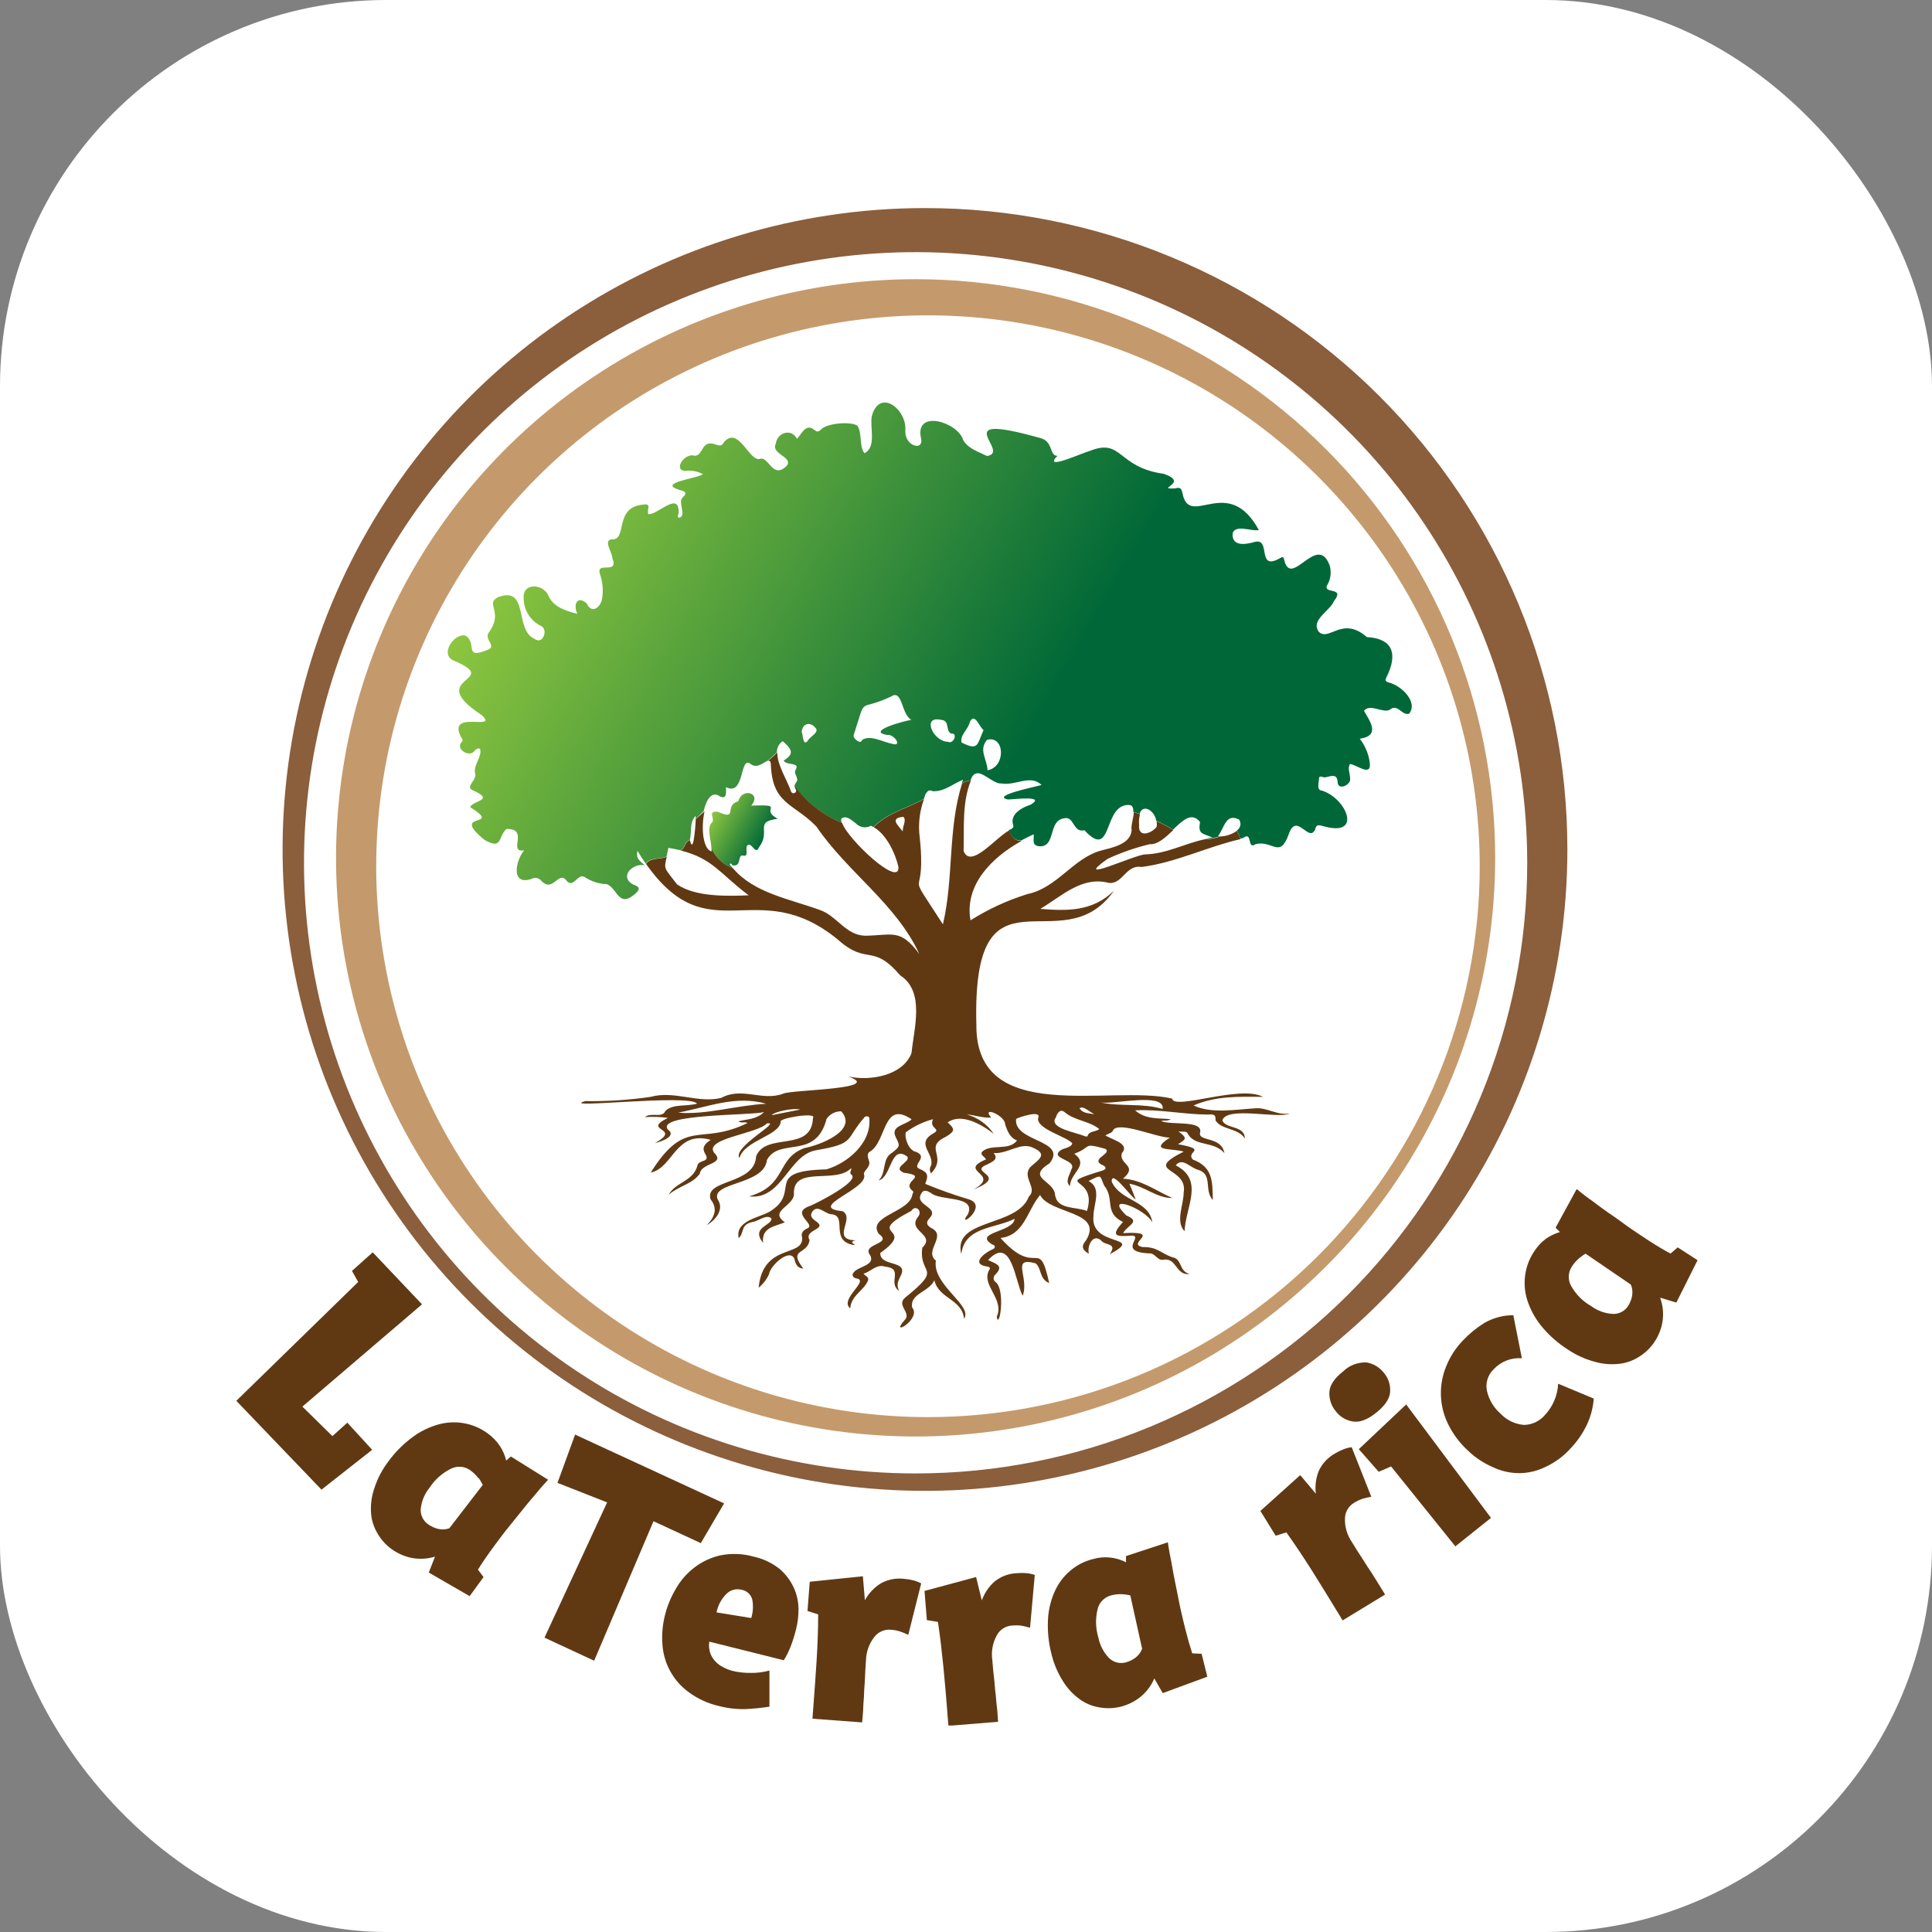 <?xml version="1.0" encoding="UTF-8"?> <svg xmlns="http://www.w3.org/2000/svg" xmlns:xlink="http://www.w3.org/1999/xlink" xmlns:svgjs="http://svgjs.com/svgjs" width="1000" height="1000"><rect width="100%" height="100%" fill="#808080" stroke="none"/> <rect width="1000" height="1000" rx="200" ry="200" fill="#ffffff"></rect> <g transform="matrix(14.545,0,0,14.545,93.227,93.154)"> <svg xmlns="http://www.w3.org/2000/svg" xmlns:xlink="http://www.w3.org/1999/xlink" xmlns:svgjs="http://svgjs.com/svgjs" width="55" height="55"> <svg xmlns="http://www.w3.org/2000/svg" width="55" height="55" viewBox="0 0 55 55" fill="none"> <g clip-path="url(#clip0_337_7431)"> <path d="M26.507 1C21.986 1 17.566 2.339 13.806 4.847C10.047 7.355 7.117 10.919 5.387 15.09C3.656 19.26 3.204 23.85 4.086 28.277C4.968 32.705 7.145 36.771 10.342 39.964C13.539 43.156 17.613 45.329 22.047 46.21C26.482 47.091 31.078 46.639 35.255 44.911C39.432 43.184 43.003 40.258 45.515 36.505C48.027 32.751 49.367 28.338 49.367 23.824C49.367 17.771 46.959 11.966 42.672 7.685C38.385 3.405 32.57 1 26.507 1ZM26.173 46.029C21.869 46.029 17.661 44.754 14.082 42.367C10.502 39.979 7.713 36.585 6.065 32.614C4.418 28.644 3.987 24.274 4.827 20.059C5.667 15.844 7.74 11.972 10.783 8.933C13.827 5.894 17.705 3.824 21.927 2.986C26.149 2.147 30.525 2.578 34.502 4.222C38.479 5.867 41.878 8.652 44.27 12.226C46.661 15.799 47.938 20.001 47.938 24.299C47.938 27.152 47.376 29.978 46.282 32.615C45.188 35.251 43.585 37.647 41.564 39.665C39.543 41.683 37.143 43.283 34.503 44.375C31.862 45.467 29.032 46.029 26.173 46.029Z" fill="#8B5E3C"></path> <path d="M26.173 3.531C22.094 3.531 18.107 4.739 14.715 7.002C11.323 9.264 8.68 12.48 7.119 16.243C5.558 20.006 5.149 24.146 5.945 28.14C6.741 32.135 8.705 35.804 11.59 38.684C14.474 41.564 18.149 43.525 22.15 44.319C26.151 45.114 30.297 44.706 34.066 43.148C37.835 41.589 41.056 38.95 43.322 35.563C45.588 32.177 46.798 28.196 46.798 24.123C46.798 21.419 46.265 18.741 45.229 16.243C44.192 13.744 42.673 11.474 40.758 9.562C38.843 7.65 36.569 6.133 34.066 5.098C31.564 4.063 28.882 3.531 26.173 3.531ZM26.615 44.025C22.732 44.025 18.935 42.876 15.706 40.722C12.477 38.568 9.96 35.506 8.473 31.924C6.987 28.342 6.598 24.4 7.355 20.597C8.113 16.794 9.983 13.301 12.729 10.559C15.475 7.817 18.974 5.95 22.783 5.194C26.592 4.438 30.54 4.826 34.128 6.31C37.716 7.794 40.782 10.307 42.94 13.531C45.097 16.755 46.248 20.546 46.248 24.423C46.248 26.998 45.74 29.548 44.752 31.927C43.765 34.306 42.318 36.467 40.494 38.287C38.669 40.108 36.504 41.551 34.121 42.536C31.738 43.52 29.183 44.026 26.604 44.025H26.615Z" fill="#C49A6C"></path> <path d="M20.323 22.263C20.707 21.822 20.005 21.601 19.863 22.108C19.322 22.269 19.888 22.816 19.128 22.481C18.726 22.444 19.083 22.766 18.907 22.883C18.734 23.103 18.907 23.491 18.907 23.807C19.061 24.13 19.336 24.378 19.673 24.5C19.634 24.453 19.594 24.407 19.556 24.358C19.614 24.266 19.627 24.391 19.669 24.391C20.005 24.438 19.815 23.988 20.042 24.043C20.27 24.098 20.064 23.719 20.215 23.661C20.365 23.604 20.482 24.036 20.601 23.743C21.043 23.169 20.402 22.843 21.264 22.733C20.59 22.366 21.609 22.221 20.323 22.263Z" fill="url(#paint0_linear_337_7431)"></path> <path d="M43.011 17.883C42.896 17.848 42.869 17.811 42.929 17.698C43.338 16.875 43.168 16.317 42.233 16.267C41.349 15.495 40.881 16.447 40.516 16.072C40.227 15.655 40.914 15.345 41.06 14.987C41.464 14.471 40.711 14.742 40.806 14.444C40.874 14.337 40.918 14.216 40.935 14.09C40.953 13.964 40.943 13.836 40.907 13.714C40.465 12.534 39.533 14.568 39.29 13.518C39.268 13.421 39.25 13.395 39.149 13.454C38.276 13.957 38.857 12.689 38.216 12.887C37.911 12.973 37.408 13.055 37.456 12.563C37.587 12.25 38.102 12.512 38.389 12.459C37.284 10.432 35.928 12.422 35.673 11.16C35.64 11.003 35.605 10.915 35.419 10.975C34.642 11.017 35.95 10.785 35.008 10.458C33.331 10.222 33.541 9.177 32.377 9.64C32.077 9.722 30.678 10.368 31.221 9.817C30.914 9.817 31.091 9.294 30.592 9.179C27.187 8.224 29.617 9.693 28.712 9.823C28.413 9.673 28.033 9.558 27.865 9.252C27.673 8.612 26.144 8.149 26.363 9.179C26.485 9.662 25.795 9.49 25.806 8.934C25.881 8.171 24.894 7.39 24.615 8.4C24.536 8.813 24.794 9.503 24.352 9.724C24.151 9.461 24.284 9.003 24.096 8.738C23.838 8.586 23.016 8.656 22.813 8.875C22.713 8.978 22.665 8.967 22.561 8.89C22.254 8.634 22.097 9.084 21.949 9.21C21.754 8.824 21.248 8.989 21.2 9.38C21.01 9.768 21.838 9.85 21.584 10.176C21.078 10.67 20.946 9.819 20.639 9.925C20.259 10.05 19.872 8.722 19.351 9.333C19.28 9.466 19.213 9.461 19.09 9.424C18.513 9.203 18.648 9.817 18.305 9.814C17.972 9.693 17.523 10.322 17.976 10.355C18.192 10.323 18.412 10.363 18.602 10.47C18.42 10.622 16.945 10.778 17.771 11.03C17.925 11.074 18.096 11.105 17.877 11.306C17.707 11.475 18.029 11.934 17.773 12.016C17.654 12.016 17.735 11.912 17.74 11.859C17.775 11.034 16.982 11.936 16.662 11.892C16.595 11.709 16.808 11.497 16.461 11.555C15.44 11.652 15.919 12.806 15.38 12.788C15.033 12.799 15.38 13.249 15.38 13.45C15.63 14.072 14.797 13.547 14.938 14.014C15.043 14.312 15.068 14.631 15.009 14.941C14.923 15.261 14.625 15.424 14.468 15.066C14.11 14.764 13.986 15.137 14.136 15.439C13.781 15.347 13.292 15.219 13.111 14.802C12.932 14.361 12.166 14.31 12.227 14.901C12.229 15.101 12.286 15.296 12.392 15.465C12.497 15.634 12.648 15.771 12.826 15.861C13.12 15.977 12.917 16.567 12.605 16.326C11.889 16.008 12.424 14.436 11.315 14.844C10.829 15.091 11.536 15.355 10.979 16.114C10.811 16.359 11.302 16.602 10.926 16.727C10.08 17.072 10.588 16.476 10.155 16.214C9.755 16.114 9.223 16.882 9.733 17.102C11.54 17.866 8.628 17.661 10.732 19.041C11.37 19.639 9.472 18.821 10 19.831C10.062 19.904 10.071 19.957 10 20.021C9.81 20.261 10.307 20.581 10.493 20.297C10.537 20.253 10.615 20.202 10.674 20.246C10.756 20.506 10.44 20.813 10.493 21.097C10.599 21.36 10.089 21.596 10.44 21.73C11.204 22.077 10.44 22.072 10.319 22.315C11.543 23.091 9.552 22.436 10.829 23.482C11.474 23.848 11.304 23.394 11.607 23.096C12.451 23.07 11.635 23.947 12.241 23.857C11.929 24.23 11.766 25.125 12.506 24.872C12.56 24.841 12.623 24.83 12.684 24.84C12.746 24.85 12.802 24.881 12.844 24.927C13.255 25.388 13.447 24.598 13.728 24.905C13.986 25.264 14.143 24.658 14.39 24.801C14.626 24.961 14.903 25.051 15.188 25.059C15.57 25.222 15.601 25.908 16.178 25.416C16.381 25.244 16.372 25.156 16.118 25.07C15.617 24.794 16.098 24.302 16.534 24.386C16.268 24.166 16.24 24.113 16.273 23.872C16.374 24.04 16.474 24.19 16.573 24.331C16.721 24.091 17.126 24.183 17.309 24.073C17.329 23.989 17.351 23.892 17.375 23.767C17.537 23.793 17.678 23.824 17.817 23.857C17.974 23.767 17.952 23.552 18.14 23.482C18.21 23.195 18.122 22.851 18.347 22.626C18.347 22.648 18.347 22.69 18.347 22.743L18.632 22.458C18.727 22.037 18.928 21.735 19.205 21.933C19.465 22.057 19.426 21.81 19.426 21.607C20.088 21.945 19.914 20.528 20.276 20.762C20.515 20.983 20.765 20.72 20.901 20.672C21.02 20.578 21.132 20.476 21.237 20.367C21.235 20.289 21.252 20.212 21.288 20.142C21.324 20.073 21.378 20.013 21.443 19.97C21.506 20.024 21.566 20.081 21.622 20.142C21.785 20.325 21.794 20.469 21.48 20.658C21.564 20.848 22.033 20.707 21.922 20.961C21.785 21.133 22.055 21.272 21.922 21.442C21.89 21.477 21.869 21.522 21.863 21.57C22.29 22.151 22.871 22.602 23.542 22.871C23.517 22.802 23.515 22.75 23.542 22.719C23.716 22.608 23.871 22.765 24.045 22.895C24.112 22.967 24.201 23.015 24.298 23.031C24.394 23.047 24.494 23.03 24.58 22.983L24.673 23.025C25.194 22.503 25.897 22.35 26.467 22.026L26.52 21.865C26.582 21.768 26.635 21.675 26.783 21.75C26.807 21.75 26.829 21.75 26.854 21.75C27.205 21.75 27.516 21.483 27.861 21.342C27.848 21.382 27.837 21.422 27.823 21.461C27.925 21.416 28.031 21.379 28.139 21.353V21.338C28.208 21.137 28.316 21.097 28.442 21.117C28.687 21.177 28.999 21.503 29.229 21.475C29.717 21.567 30.271 21.139 30.654 21.532C30.36 21.607 28.851 21.922 29.458 22.046C29.646 22.046 30.85 21.889 30.263 22.233C29.962 22.326 29.523 22.567 29.642 22.944C29.675 23.032 29.628 23.063 29.571 23.102C29.543 23.11 29.515 23.121 29.489 23.136C29.582 23.356 29.681 23.513 29.931 23.506C30.079 23.425 30.232 23.35 30.373 23.286C30.402 23.453 30.285 23.656 30.545 23.709C31.195 23.775 30.859 22.798 31.46 22.716C31.816 22.622 31.772 23.244 32.18 23.14C33.203 24.243 32.823 22.231 33.753 22.24C33.893 22.24 33.926 22.344 33.919 22.483L34.14 22.56C34.264 22.18 34.679 22.439 34.737 22.802C34.942 22.895 35.141 23.001 35.333 23.118C35.682 22.787 35.996 22.476 36.294 22.847C36.221 23.288 36.365 23.241 36.736 23.398C36.641 23.411 36.548 23.429 36.456 23.449C36.647 23.447 36.836 23.413 37.017 23.35H36.933C37.167 23.058 37.202 22.522 37.682 22.758C37.703 22.788 37.719 22.822 37.727 22.858C37.735 22.894 37.736 22.931 37.729 22.967C37.722 23.003 37.708 23.038 37.687 23.068C37.667 23.099 37.64 23.125 37.609 23.145C37.657 23.239 37.697 23.338 37.728 23.44L37.83 23.416C38.177 23.153 37.953 23.857 38.272 23.636C38.879 23.484 39.131 24.17 39.449 23.288C39.728 22.463 40.165 23.614 40.393 23.109C40.426 22.937 40.51 22.955 40.627 22.979C42.123 23.44 41.511 21.995 40.627 21.728C40.421 21.715 40.538 21.406 40.53 21.272C40.558 21.179 40.673 21.272 40.751 21.258C40.985 21.208 41.175 21.119 41.192 21.435C41.21 21.75 41.694 21.517 41.634 21.283C41.634 21.124 41.535 20.919 41.634 20.782C41.906 20.822 42.454 21.298 42.321 20.647C42.27 20.369 42.153 20.108 41.979 19.884C42.755 19.772 42.308 19.222 42.129 18.887C42.35 18.631 42.77 18.964 43.031 18.863C43.338 18.6 43.472 19.083 43.74 18.991C44.062 18.563 43.444 17.985 43.011 17.883ZM22.642 19.613C22.605 19.736 22.377 19.845 22.32 19.979C22.216 20.078 22.185 19.955 22.161 19.827C22.154 19.763 22.14 19.7 22.119 19.639C22.152 19.306 22.468 19.262 22.647 19.551C22.651 19.572 22.649 19.593 22.642 19.613ZM25.154 19.75C25.404 19.697 25.727 20.191 25.336 20.063C25.002 20.003 24.582 19.734 24.269 19.926C24.231 20.118 23.919 19.855 23.97 19.754C24.445 18.291 24.079 18.956 25.296 18.384C25.718 18.104 25.652 19.011 26.023 19.211C25.731 19.26 24.41 19.617 25.154 19.75ZM27.335 19.994C26.8 19.994 26.387 19.068 27.059 19.209C27.415 19.222 27.216 19.606 27.446 19.703C27.675 19.664 27.543 20.074 27.335 19.999V19.994ZM27.806 20.012C27.75 19.741 28.062 19.536 28.106 19.277C28.287 18.938 28.455 19.498 28.592 19.573C28.349 20.12 28.411 20.317 27.806 20.017V20.012ZM28.734 21.005C28.709 20.583 28.411 20.292 28.714 19.924C29.35 19.75 29.396 20.89 28.734 21.005Z" fill="url(#paint1_linear_337_7431)"></path> <path d="M39.491 33.22C39.049 33.3 38.682 33 38.265 33.035C37.562 33.077 36.698 33.236 36.066 32.934C36.84 32.596 37.655 32.618 38.532 32.629C37.728 32.188 35.368 33.119 35.3 32.689C33.108 32.181 28.323 33.684 28.336 30.084C28.168 23.976 31.345 27.975 33.232 25.292C32.467 26.04 31.564 26.014 30.611 25.939C31.383 25.48 32.092 24.763 33.053 25.015C33.541 25.07 33.66 24.353 34.213 24.448C35.421 24.295 36.552 23.728 37.732 23.457C37.701 23.354 37.66 23.255 37.611 23.159C37.437 23.283 37.231 23.353 37.019 23.362C36.839 23.427 36.65 23.461 36.46 23.462C35.722 23.623 35.114 23.973 34.356 24C34.02 23.984 31.668 25.103 33.006 24.159C33.486 23.935 33.987 23.761 34.502 23.638C34.794 23.656 35.077 23.387 35.346 23.131C35.153 23.013 34.953 22.908 34.747 22.815C34.763 22.884 34.763 22.956 34.747 23.025C34.551 23.267 34.085 23.417 34.127 22.956C34.114 22.828 34.125 22.699 34.16 22.575C34.087 22.546 34.014 22.52 33.939 22.495C33.928 22.716 33.826 22.996 33.861 23.142C33.819 23.642 33.166 23.759 32.757 23.867C31.769 24.15 31.21 25.191 30.154 25.412C29.44 25.633 28.758 25.948 28.126 26.347C27.905 25.081 28.892 24.103 29.944 23.521C29.69 23.521 29.591 23.364 29.502 23.148C29.036 23.387 28.126 24.542 27.881 23.874C27.907 23.031 27.819 22.16 28.146 21.357C28.037 21.383 27.931 21.419 27.83 21.465C27.313 23.095 27.536 24.834 27.145 26.488C25.676 24.205 26.617 25.95 26.303 23.236C26.274 22.827 26.332 22.416 26.473 22.03C25.903 22.354 25.198 22.506 24.679 23.031C25.121 23.27 25.457 23.96 25.563 24.454C25.605 25.195 23.756 23.459 23.555 22.875C22.884 22.606 22.303 22.155 21.875 21.573C21.873 21.593 21.875 21.613 21.881 21.632C21.887 21.651 21.896 21.668 21.909 21.684C21.916 21.695 21.92 21.708 21.921 21.721C21.923 21.735 21.921 21.748 21.917 21.761C21.913 21.773 21.906 21.785 21.896 21.795C21.887 21.804 21.876 21.812 21.864 21.817C21.851 21.822 21.838 21.824 21.824 21.823C21.811 21.823 21.798 21.819 21.786 21.813C21.774 21.807 21.764 21.798 21.756 21.788C21.747 21.777 21.742 21.765 21.738 21.752C21.621 21.395 21.237 20.803 21.253 20.371C21.147 20.479 21.035 20.581 20.917 20.675C20.97 20.656 21.007 20.675 21.02 20.762C21.065 22.228 21.814 22.158 22.642 23.007C23.747 24.637 25.47 25.742 26.305 27.542C25.623 26.629 25.366 26.881 24.372 26.894C23.676 26.87 23.376 26.188 22.773 25.981C21.688 25.581 20.431 25.383 19.679 24.498C19.342 24.377 19.067 24.128 18.913 23.806C18.915 23.835 18.915 23.864 18.913 23.894C18.595 23.812 18.535 23.029 18.663 22.465L18.349 22.749C18.34 22.989 18.317 23.228 18.281 23.466C18.248 23.656 18.201 23.742 18.144 23.503C18.144 23.503 18.144 23.503 18.144 23.49C17.956 23.561 17.978 23.773 17.821 23.863C18.957 24.15 19.2 24.679 20.232 25.456C19.487 25.486 18.343 25.522 17.684 25.067C17.223 24.459 17.212 24.551 17.318 24.079C17.134 24.189 16.73 24.097 16.582 24.34C18.822 27.531 20.517 24.67 23.402 27.028C24.469 27.981 24.613 27.13 25.629 28.308C26.513 28.881 26.115 30.198 26.027 31.072C25.713 31.879 24.549 32.075 23.769 31.901C25.095 32.362 21.794 32.369 21.469 32.512C20.729 32.799 19.989 32.261 19.26 32.664C18.442 32.87 17.589 32.393 16.739 32.629C15.971 32.741 15.195 32.791 14.419 32.779C13.383 33.075 18.142 32.512 18.396 32.87C17.987 32.98 17.53 32.87 17.269 33.13C17.147 33.403 16.759 33.161 16.54 33.35C16.813 33.33 17.088 33.339 17.36 33.377C16.381 33.858 17.905 33.717 16.9 34.27C17.121 34.224 17.691 34.026 17.355 33.789C16.933 33.223 20.325 33.298 20.78 33.17C20.499 33.443 20.17 33.414 19.867 33.501C19.971 33.578 20.088 33.501 20.192 33.558C18.486 34.398 18.005 33.322 16.747 35.323C17.549 35.159 17.631 33.807 18.882 34.158C18.303 34.526 18.933 34.731 18.674 34.886C18.579 34.928 18.453 34.95 18.416 35.047C18.281 35.638 17.62 35.66 17.39 36.108C17.757 35.79 18.232 35.735 18.495 35.36C18.539 34.989 19.337 35.023 19.059 34.678C18.473 34.12 20.548 33.953 20.877 33.575C21.456 33.478 19.642 34.416 19.905 34.804C20.088 34.175 21.308 34.019 21.374 33.52C21.261 33.39 22.686 33.156 22.521 33.381C22.47 34.626 20.844 33.864 20.497 34.745C20.451 35.766 18.654 35.55 18.875 36.271C19.145 36.613 19.019 36.909 18.743 37.191C19.063 37.01 19.372 36.628 19.129 36.276C18.869 35.656 20.795 35.77 20.881 34.877C21.323 34.048 22.618 34.899 23.005 33.412C23.062 33.327 23.14 33.258 23.231 33.211C23.322 33.164 23.423 33.141 23.526 33.143C24.138 33.82 22.775 34.348 22.216 34.451C21.191 34.833 21.624 35.764 20.249 36.17C21.429 36.309 21.639 34.694 22.642 34.526C24.058 34.284 23.643 34.16 24.37 33.337C24.483 33.289 24.542 33.348 24.529 33.443C24.58 34.281 23.749 34.987 23.002 35.208C20.694 35.267 22.165 36.009 20.965 36.721C20.561 36.942 19.748 37.041 19.878 37.659C20.099 37.438 19.92 37.18 20.38 37.078C20.583 37.052 20.872 36.787 21.043 36.957C21.067 37.213 20.296 37.264 20.744 37.822C20.687 37.268 21.162 37.244 21.522 37.092C20.914 36.668 21.913 36.516 21.842 36.026C21.862 35.08 23.336 35.733 23.877 35.168C23.906 35.243 23.804 35.318 23.877 35.389C24.24 35.609 22.658 36.412 22.421 36.507C21.661 36.765 22.677 37.169 22.306 37.315C22.169 37.378 22.085 37.48 22.134 37.632C22.196 38.356 20.744 37.813 20.587 39.419C20.746 39.29 20.872 39.126 20.956 38.94C21.005 38.616 21.703 38.001 21.86 38.395C21.911 38.64 22.01 38.726 22.178 38.739C21.617 38.005 22.324 38.265 22.399 37.725C22.178 37.328 23.108 37.361 22.596 37.034C22.485 36.948 22.401 36.858 22.496 36.717C22.686 36.441 22.938 36.789 23.172 36.805C23.787 36.853 23.071 37.78 24.014 37.908C23.985 37.85 23.793 37.795 24.036 37.734C23.137 37.707 24.036 36.957 23.575 36.697C22.249 36.567 24.536 35.901 24.337 35.384C24.306 35.263 24.558 35.148 24.525 34.943C24.485 34.786 24.401 34.648 24.58 34.557C25.145 34.167 25.022 32.739 26.031 33.428C25.828 33.637 25.262 33.648 25.466 34.061C25.623 34.372 25.625 34.392 25.342 34.612C24.96 34.833 25.15 35.316 24.858 35.603C25.324 35.488 25.276 34.297 25.881 34.758C25.996 34.959 25.311 35.135 25.757 35.331C26.677 35.444 25.642 35.627 26.058 35.967C26.122 36.011 26.069 36.057 26.058 36.103C25.978 36.736 24.425 36.869 24.863 37.504C25.388 37.879 24.237 37.84 24.553 38.261C24.774 38.664 24.001 38.656 23.93 38.953C23.93 39.053 24.021 39.086 24.105 39.097C24.491 39.194 23.455 39.836 23.846 40.156C23.884 39.677 24.341 39.529 24.487 39.145C24.503 39.035 24.39 39 24.319 38.925C24.604 38.83 24.779 38.574 25.09 38.669C25.777 38.748 25.154 39.236 25.59 39.536C25.463 39.3 25.576 39.143 25.651 38.978C25.919 38.424 24.9 38.689 24.916 38.184C26.274 37.22 24.253 37.614 26.02 36.686C26.166 36.448 26.431 36.686 26.263 36.893C25.844 37.409 26.913 37.515 26.411 37.996C26.277 39.002 27.187 38.658 25.799 39.774C25.468 40.059 26.06 40.315 25.771 40.586C25.232 41.201 26.398 40.526 26.049 40.123C25.965 39.622 26.646 39.58 26.842 39.154C26.99 39.816 27.823 39.816 27.898 40.524C28.225 40.052 26.754 39.317 26.895 38.457C26.453 38.095 27.319 37.575 26.721 37.29C26.546 37.178 26.544 37.09 26.672 36.942C27.039 36.545 26.129 36.501 26.369 36.079C26.456 35.905 26.59 35.975 26.71 36.042C27.048 36.353 28.336 36.119 28.035 36.805C27.593 37.385 28.784 36.536 28.09 36.282C27.556 36.124 27.03 35.937 26.515 35.724C26.639 35.413 26.608 35.318 26.31 35.19C26.012 35.062 26.65 34.776 26.193 34.586C25.939 34.553 25.771 34.105 25.824 33.889C26.115 33.674 26.444 33.516 26.794 33.423C26.63 33.761 27.116 33.756 26.805 33.928C26.155 34.295 26.849 34.634 26.723 35.075C26.696 35.116 26.681 35.164 26.681 35.213C26.681 35.262 26.696 35.31 26.723 35.351C27.331 34.716 26.427 34.436 27.266 34.039C27.576 33.845 27.58 33.778 27.313 33.536C27.803 33.194 28.512 33.602 28.952 33.942C28.726 33.607 28.388 33.364 27.998 33.258C28.287 33.273 28.563 33.39 28.862 33.364C28.495 32.936 29.365 33.282 29.361 33.617C29.445 33.851 29.524 34.078 29.783 34.182C29.48 34.573 28.848 34.273 28.53 34.592C28.477 34.72 28.634 34.751 28.68 34.853C27.622 35.294 29.246 35.36 28.238 35.923C29.522 35.411 28.018 35.323 28.709 35.04C28.875 34.95 29.151 34.861 28.95 34.628C29.458 34.665 29.911 34.224 30.351 34.438C30.885 34.674 30.572 34.844 30.262 35.12C29.929 35.495 30.538 35.863 30.203 36.176C29.792 37.279 27.481 36.942 27.799 38.225C27.918 37.242 28.999 37.321 29.697 36.968C29.664 37.445 28.205 37.447 28.895 37.879C29.027 37.906 29.025 38.02 28.895 38.06C28.59 38.199 28.128 38.59 28.731 38.667C28.8 38.684 28.851 38.715 28.791 38.788C28.49 39.337 29.352 39.814 29.06 40.456C29.151 40.956 29.396 39.439 28.994 39.2C28.978 39.183 28.966 39.162 28.959 39.14C28.951 39.118 28.948 39.094 28.95 39.071C28.952 39.047 28.959 39.024 28.97 39.003C28.981 38.982 28.996 38.964 29.014 38.949C29.319 38.638 29.049 38.574 28.753 38.437C29.595 37.526 29.717 39.227 29.984 39.708C30.229 39.046 29.542 38.303 30.446 38.554C30.667 38.742 30.565 39.099 30.927 39.256C30.552 37.542 30.508 39.119 29.195 37.65C30.05 37.55 30.13 36.684 30.603 36.123C30.956 36.805 32.883 36.692 32.237 37.736C32.065 37.937 32.09 38.067 32.337 38.212C32.266 37.888 32.52 37.44 32.825 37.789C33.013 37.917 33.338 37.855 33.081 38.23C34.389 37.524 32.374 38.009 32.503 36.862C32.503 36.454 32.814 35.883 32.33 35.623C32.825 35.373 32.721 35.426 32.88 35.779C33.276 36.267 32.861 36.748 33.554 37.081C33.112 37.57 33.267 37.617 33.879 37.564C34.29 37.592 33.338 38.142 34.484 38.199C34.705 38.175 34.778 38.484 35.01 38.42C35.472 38.362 35.426 38.991 35.927 38.934C35.534 38.834 35.669 38.386 35.3 38.334C34.898 38.19 34.77 37.963 34.259 37.974C33.625 37.857 35.019 37.394 33.559 37.478C33.716 37.182 34.208 37.074 33.676 36.851C32.825 36.037 34.339 36.591 34.597 37.096C34.491 36.311 33.453 36.342 33.152 35.645C33.132 35.177 33.866 36.234 34.003 36.276C33.937 36.103 33.873 35.929 33.782 35.72C34.345 35.819 34.758 36.238 35.309 36.227C34.736 35.978 34.226 35.578 33.554 35.539C34.109 35.071 33.402 35.04 33.51 34.639C33.819 34.281 33.15 34.158 32.927 33.997C33.024 33.942 33.174 33.904 33.19 33.836C33.349 33.45 34.778 34.092 35.222 34.078C34.44 34.586 35.282 34.442 35.713 34.577C34.224 35.331 35.874 35.1 35.713 36.033C35.713 36.463 35.412 37.072 35.744 37.407C35.788 36.525 36.453 35.592 35.43 35.065C35.666 34.76 35.954 35.168 36.248 35.23C36.754 35.402 36.429 35.947 36.749 36.3C36.738 35.623 36.749 35.126 36.038 34.859C35.766 34.557 36.619 34.517 35.51 34.312C35.828 34.12 35.83 34.092 35.521 33.851C35.666 33.9 35.812 33.803 35.874 33.968C36.157 34.409 36.778 34.189 37.162 34.63C37.054 34.021 36.236 34.233 36.294 33.909C36.426 33.437 35.238 33.651 34.909 33.487C35.028 33.456 35.13 33.501 35.253 33.421C34.8 33.384 34.347 33.432 33.985 33.108C34.818 33.062 35.709 33.253 36.563 33.258C36.698 33.258 36.873 33.205 36.844 33.461C37.045 33.809 37.648 33.728 37.889 34.109C37.889 33.631 37.184 33.778 37.089 33.459C37.275 32.949 39.082 33.425 39.491 33.22ZM25.715 23.181C25.494 22.915 25.273 22.707 25.735 22.663C25.861 22.776 25.713 22.967 25.715 23.181ZM17.722 33.19C18.785 32.991 19.766 32.563 20.859 32.874C19.783 32.931 18.716 33.276 17.722 33.19ZM21.054 33.28C21.127 33.161 21.82 33.011 22.061 33.081L21.054 33.28ZM32.542 33.251C32.322 33.2 32.127 33.227 32.005 33.031C32.127 32.984 32.127 32.984 32.534 33.251H32.542ZM31.157 33.384C31.203 33.227 31.305 33.042 31.464 33.163C31.833 33.481 32.348 33.478 32.708 33.774C32.573 33.891 32.341 33.825 32.286 34.039C32.251 34.039 32.216 34.035 32.182 34.026C31.922 33.9 30.923 33.754 31.148 33.384H31.157ZM32.856 35.067C32.991 35.155 32.925 35.215 32.83 35.248C30.936 35.839 32.684 35.389 32.271 36.688C31.871 36.531 31.219 36.646 31.137 36.126C31.111 35.592 30.083 35.532 30.941 34.992C31.603 34.156 29.648 34.239 29.75 33.414C29.814 33.366 30.689 33.066 30.532 33.39C30.481 33.781 31.586 34.052 31.749 34.286C31.696 34.451 31.453 34.44 31.325 34.535C30.925 34.846 31.95 34.857 31.712 35.217C31.663 35.404 31.477 35.636 31.665 35.803C31.683 35.314 32.37 35.065 31.82 34.652C32.469 34.416 32.083 34.246 32.925 34.478C33.19 34.656 32.33 34.848 32.847 35.067H32.856ZM32.77 32.828C33.236 32.903 35.046 32.459 34.964 33.059C34.228 32.841 33.492 32.984 32.761 32.828H32.77Z" fill="#603913"></path> <path d="M6.337 39.215L6.116 38.822L6.854 38.16L8.608 40.011L4.351 43.651L5.42 44.701L5.95 44.222L6.834 45.188L5.031 46.606L2 43.445L6.337 39.215Z" fill="#603913"></path> <path d="M12.605 46.818C12.435 47.017 12.26 47.224 12.088 47.445C11.916 47.665 11.739 47.87 11.567 48.091C11.394 48.312 11.235 48.532 11.087 48.733C10.904 48.982 10.742 49.222 10.599 49.452L10.798 49.717L10.303 50.396L8.849 49.556L9.07 48.991C8.783 49.078 8.479 49.09 8.186 49.024C7.947 48.967 7.722 48.864 7.523 48.72C7.313 48.568 7.139 48.371 7.013 48.144C6.879 47.917 6.804 47.661 6.792 47.398C6.777 47.108 6.819 46.818 6.916 46.545C7.026 46.205 7.194 45.886 7.411 45.603C7.637 45.291 7.908 45.014 8.215 44.78C8.486 44.568 8.794 44.407 9.123 44.306C9.425 44.211 9.745 44.187 10.058 44.235C10.377 44.284 10.681 44.41 10.941 44.601C11.115 44.725 11.265 44.88 11.383 45.058C11.485 45.215 11.56 45.388 11.604 45.57L11.77 45.426L13.095 46.253C12.937 46.421 12.773 46.613 12.605 46.818ZM10.617 46.203C10.539 46.097 10.446 46.005 10.34 45.927C10.24 45.85 10.12 45.804 9.995 45.793C9.869 45.782 9.743 45.807 9.631 45.865C9.328 46.015 9.07 46.244 8.884 46.527C8.703 46.745 8.591 47.013 8.562 47.295C8.555 47.405 8.578 47.516 8.628 47.614C8.679 47.713 8.755 47.796 8.849 47.855C8.951 47.923 9.064 47.974 9.183 48.003C9.315 48.035 9.453 48.027 9.58 47.981L10.769 46.437C10.729 46.355 10.684 46.277 10.632 46.203H10.617Z" fill="#603913"></path> <path d="M14.734 52.694L12.967 51.873L15.196 47.06L13.429 46.365L14.056 44.647L19.358 47.095L18.53 48.509L16.846 47.73L14.734 52.694Z" fill="#603913"></path> <path d="M20.309 53.127C20.533 53.131 20.756 53.103 20.972 53.043V54.329C20.694 54.373 20.413 54.401 20.132 54.415C19.806 54.425 19.48 54.387 19.164 54.303C18.78 54.215 18.419 54.049 18.102 53.815C17.827 53.617 17.601 53.36 17.439 53.063C17.278 52.769 17.184 52.443 17.163 52.108C17.137 51.752 17.17 51.395 17.26 51.049C17.342 50.73 17.469 50.424 17.638 50.14C17.801 49.849 18.022 49.593 18.287 49.388C18.56 49.175 18.876 49.025 19.213 48.947C19.606 48.865 20.013 48.879 20.399 48.987C20.741 49.06 21.061 49.211 21.334 49.428C21.547 49.61 21.718 49.836 21.836 50.09C21.944 50.325 22.002 50.581 22.006 50.84C22.009 51.09 21.979 51.34 21.917 51.583C21.866 51.79 21.802 51.993 21.725 52.192C21.66 52.361 21.579 52.524 21.482 52.677L18.831 52.015C18.812 52.143 18.821 52.273 18.857 52.397C18.893 52.509 18.952 52.611 19.03 52.699C19.11 52.791 19.208 52.865 19.317 52.92C19.422 52.978 19.534 53.023 19.651 53.054C19.866 53.106 20.087 53.131 20.309 53.127ZM20.36 50.513C20.335 50.424 20.286 50.344 20.217 50.282C20.148 50.221 20.062 50.181 19.971 50.167C19.878 50.144 19.781 50.145 19.689 50.171C19.597 50.196 19.513 50.245 19.445 50.312C19.262 50.492 19.139 50.723 19.089 50.974L20.324 51.175C20.39 50.961 20.402 50.733 20.36 50.513Z" fill="#603913"></path> <path d="M24.297 49.688L24.368 50.543C24.501 50.296 24.698 50.087 24.938 49.939C25.189 49.801 25.479 49.745 25.764 49.78C25.874 49.788 25.982 49.806 26.089 49.833C26.187 49.858 26.282 49.894 26.372 49.941L25.912 51.774C25.809 51.723 25.702 51.679 25.592 51.644C25.492 51.615 25.39 51.597 25.287 51.591C25.176 51.582 25.065 51.6 24.963 51.645C24.862 51.69 24.773 51.759 24.706 51.847C24.517 52.087 24.413 52.381 24.407 52.685C24.39 52.926 24.374 53.146 24.37 53.329C24.365 53.513 24.341 53.696 24.339 53.861C24.337 54.026 24.312 54.196 24.31 54.362C24.308 54.527 24.284 54.697 24.27 54.889L22.503 54.757L22.529 54.399C22.574 53.804 22.618 53.226 22.651 52.679C22.684 52.132 22.706 51.576 22.706 51.046L22.326 50.923L22.406 49.884L24.297 49.688Z" fill="#603913"></path> <path d="M28.326 49.715L28.529 50.548C28.623 50.283 28.784 50.046 28.998 49.862C29.225 49.687 29.502 49.587 29.789 49.578C29.898 49.568 30.009 49.568 30.118 49.578C30.219 49.587 30.318 49.608 30.414 49.639L30.246 51.521C30.136 51.488 30.024 51.461 29.91 51.442C29.807 51.432 29.702 51.432 29.599 51.442C29.488 51.45 29.381 51.485 29.287 51.546C29.194 51.606 29.117 51.688 29.064 51.786C28.916 52.054 28.859 52.364 28.903 52.668C28.923 52.909 28.94 53.129 28.965 53.312C28.989 53.495 28.994 53.678 29.016 53.84C29.038 54.001 29.044 54.177 29.066 54.34C29.088 54.504 29.093 54.675 29.108 54.867L27.341 55.011L27.312 54.654C27.266 54.058 27.219 53.48 27.164 52.933C27.109 52.386 27.047 51.83 26.968 51.314L26.574 51.248L26.49 50.211L28.326 49.715Z" fill="#603913"></path> <path d="M35.279 49.204C35.323 49.462 35.37 49.729 35.429 50.002C35.489 50.276 35.533 50.543 35.593 50.816C35.652 51.09 35.717 51.352 35.778 51.595C35.853 51.895 35.933 52.173 36.017 52.431L36.351 52.447L36.554 53.263L34.968 53.847L34.667 53.325C34.552 53.597 34.368 53.836 34.132 54.015C33.934 54.163 33.709 54.27 33.469 54.331C33.217 54.393 32.954 54.4 32.699 54.352C32.439 54.309 32.194 54.203 31.985 54.044C31.752 53.871 31.555 53.653 31.406 53.404C31.216 53.101 31.079 52.769 30.999 52.42C30.906 52.046 30.866 51.661 30.882 51.275C30.893 50.931 30.968 50.593 31.103 50.276C31.224 49.984 31.411 49.723 31.649 49.515C31.89 49.301 32.181 49.149 32.495 49.074C32.884 48.963 33.301 49.004 33.66 49.191V48.97L35.149 48.48C35.182 48.701 35.224 48.95 35.279 49.204ZM33.538 50.327C33.407 50.319 33.276 50.332 33.149 50.364C33.026 50.392 32.914 50.454 32.825 50.543C32.736 50.632 32.675 50.745 32.648 50.867C32.568 51.196 32.578 51.541 32.676 51.864C32.73 52.143 32.864 52.399 33.061 52.603C33.14 52.679 33.237 52.732 33.344 52.758C33.45 52.784 33.561 52.78 33.666 52.749C33.785 52.716 33.896 52.661 33.995 52.588C34.103 52.506 34.186 52.396 34.234 52.27L33.814 50.369C33.724 50.347 33.631 50.333 33.538 50.327Z" fill="#603913"></path> <path d="M39.86 46.089L40.416 46.75C40.38 46.471 40.418 46.188 40.525 45.928C40.649 45.669 40.851 45.455 41.103 45.316C41.197 45.259 41.295 45.211 41.397 45.171C41.492 45.134 41.59 45.108 41.691 45.094L42.389 46.858C42.276 46.877 42.164 46.904 42.053 46.938C41.956 46.974 41.863 47.02 41.775 47.075C41.68 47.132 41.6 47.211 41.544 47.307C41.487 47.403 41.456 47.511 41.453 47.622C41.44 47.926 41.528 48.226 41.702 48.475C41.828 48.681 41.943 48.87 42.047 49.022C42.151 49.175 42.239 49.334 42.332 49.464C42.425 49.594 42.509 49.75 42.601 49.887L42.88 50.339L41.369 51.259L41.183 50.955C40.871 50.443 40.569 49.949 40.275 49.483C39.981 49.018 39.676 48.561 39.367 48.127L38.987 48.246L38.443 47.364L39.86 46.089Z" fill="#603913"></path> <path d="M40.898 43.133C40.911 42.886 41.077 42.644 41.386 42.399C41.496 42.291 41.626 42.208 41.769 42.153C41.913 42.098 42.066 42.073 42.219 42.079C42.465 42.121 42.686 42.253 42.838 42.45C42.998 42.638 43.077 42.881 43.059 43.127C43.045 43.372 42.873 43.621 42.564 43.868C42.255 44.115 41.981 44.221 41.737 44.181C41.494 44.144 41.274 44.014 41.126 43.817C40.966 43.627 40.884 43.382 40.898 43.133ZM43.631 43.575L46.649 47.611L45.381 48.624L43.094 45.781L42.652 45.97L41.945 45.165L43.631 43.575Z" fill="#603913"></path> <path d="M46.747 42.32C46.645 42.416 46.569 42.537 46.526 42.671C46.483 42.805 46.476 42.947 46.504 43.085C46.573 43.401 46.742 43.685 46.985 43.897C47.204 44.133 47.504 44.278 47.825 44.303C47.969 44.3 48.111 44.266 48.241 44.203C48.371 44.14 48.486 44.05 48.578 43.939C48.857 43.637 49.02 43.246 49.038 42.836L50.306 43.365C50.282 43.69 50.198 44.007 50.059 44.301C49.913 44.608 49.718 44.891 49.482 45.137C49.232 45.416 48.926 45.642 48.585 45.798C48.292 45.943 47.969 46.019 47.642 46.019C47.315 46.016 46.992 45.941 46.698 45.798C46.376 45.657 46.081 45.46 45.828 45.216C45.536 44.949 45.297 44.629 45.123 44.274C44.967 43.958 44.879 43.612 44.867 43.26C44.854 42.907 44.917 42.556 45.05 42.229C45.187 41.882 45.391 41.565 45.651 41.296C45.877 41.057 46.132 40.848 46.411 40.674C46.725 40.494 47.081 40.399 47.443 40.398L47.748 41.931C47.562 41.916 47.376 41.943 47.202 42.011C47.029 42.078 46.873 42.184 46.747 42.32Z" fill="#603913"></path> <path d="M50.291 36.36C50.498 36.517 50.715 36.68 50.953 36.839C51.192 36.998 51.395 37.161 51.63 37.322C51.864 37.483 52.087 37.627 52.292 37.763C52.553 37.931 52.8 38.079 53.039 38.205L53.293 37.984L54 38.441L53.245 39.949L52.668 39.775C52.77 40.052 52.798 40.351 52.75 40.642C52.708 40.884 52.618 41.115 52.484 41.321C52.345 41.54 52.158 41.725 51.939 41.864C51.719 42.01 51.468 42.101 51.205 42.129C50.916 42.161 50.623 42.137 50.344 42.056C49.998 41.964 49.671 41.815 49.376 41.615C49.051 41.407 48.757 41.153 48.505 40.86C48.278 40.6 48.1 40.301 47.98 39.978C47.867 39.682 47.824 39.364 47.856 39.049C47.887 38.728 47.995 38.419 48.172 38.149C48.285 37.968 48.43 37.809 48.6 37.679C48.753 37.572 48.923 37.491 49.102 37.439L48.947 37.285L49.699 35.908C49.875 36.058 50.076 36.21 50.291 36.36ZM49.789 38.368C49.689 38.452 49.601 38.551 49.531 38.661C49.46 38.765 49.42 38.887 49.417 39.012C49.413 39.137 49.444 39.261 49.508 39.369C49.676 39.664 49.92 39.908 50.215 40.075C50.444 40.244 50.718 40.341 51.002 40.353C51.111 40.354 51.219 40.327 51.314 40.273C51.409 40.219 51.488 40.141 51.543 40.046C51.606 39.941 51.65 39.825 51.671 39.705C51.695 39.571 51.679 39.434 51.627 39.31L50.012 38.207C49.934 38.255 49.86 38.309 49.789 38.368Z" fill="#603913"></path> </g> <defs> <linearGradient id="paint0_linear_337_7431" x1="18.913" y1="22.567" x2="20.726" y2="23.615" gradientUnits="userSpaceOnUse"> <stop stop-color="#8DC63F"></stop> <stop offset="1" stop-color="#006838"></stop> </linearGradient> <linearGradient id="paint1_linear_337_7431" x1="12.678" y1="11.222" x2="39.349" y2="26.644" gradientUnits="userSpaceOnUse"> <stop stop-color="#8DC63F"></stop> <stop offset="0.63" stop-color="#006838"></stop> </linearGradient> <clipPath id="clip0_337_7431"> <rect width="55" height="55" fill="white"></rect> </clipPath> </defs> </svg> </svg> </g> </svg> 